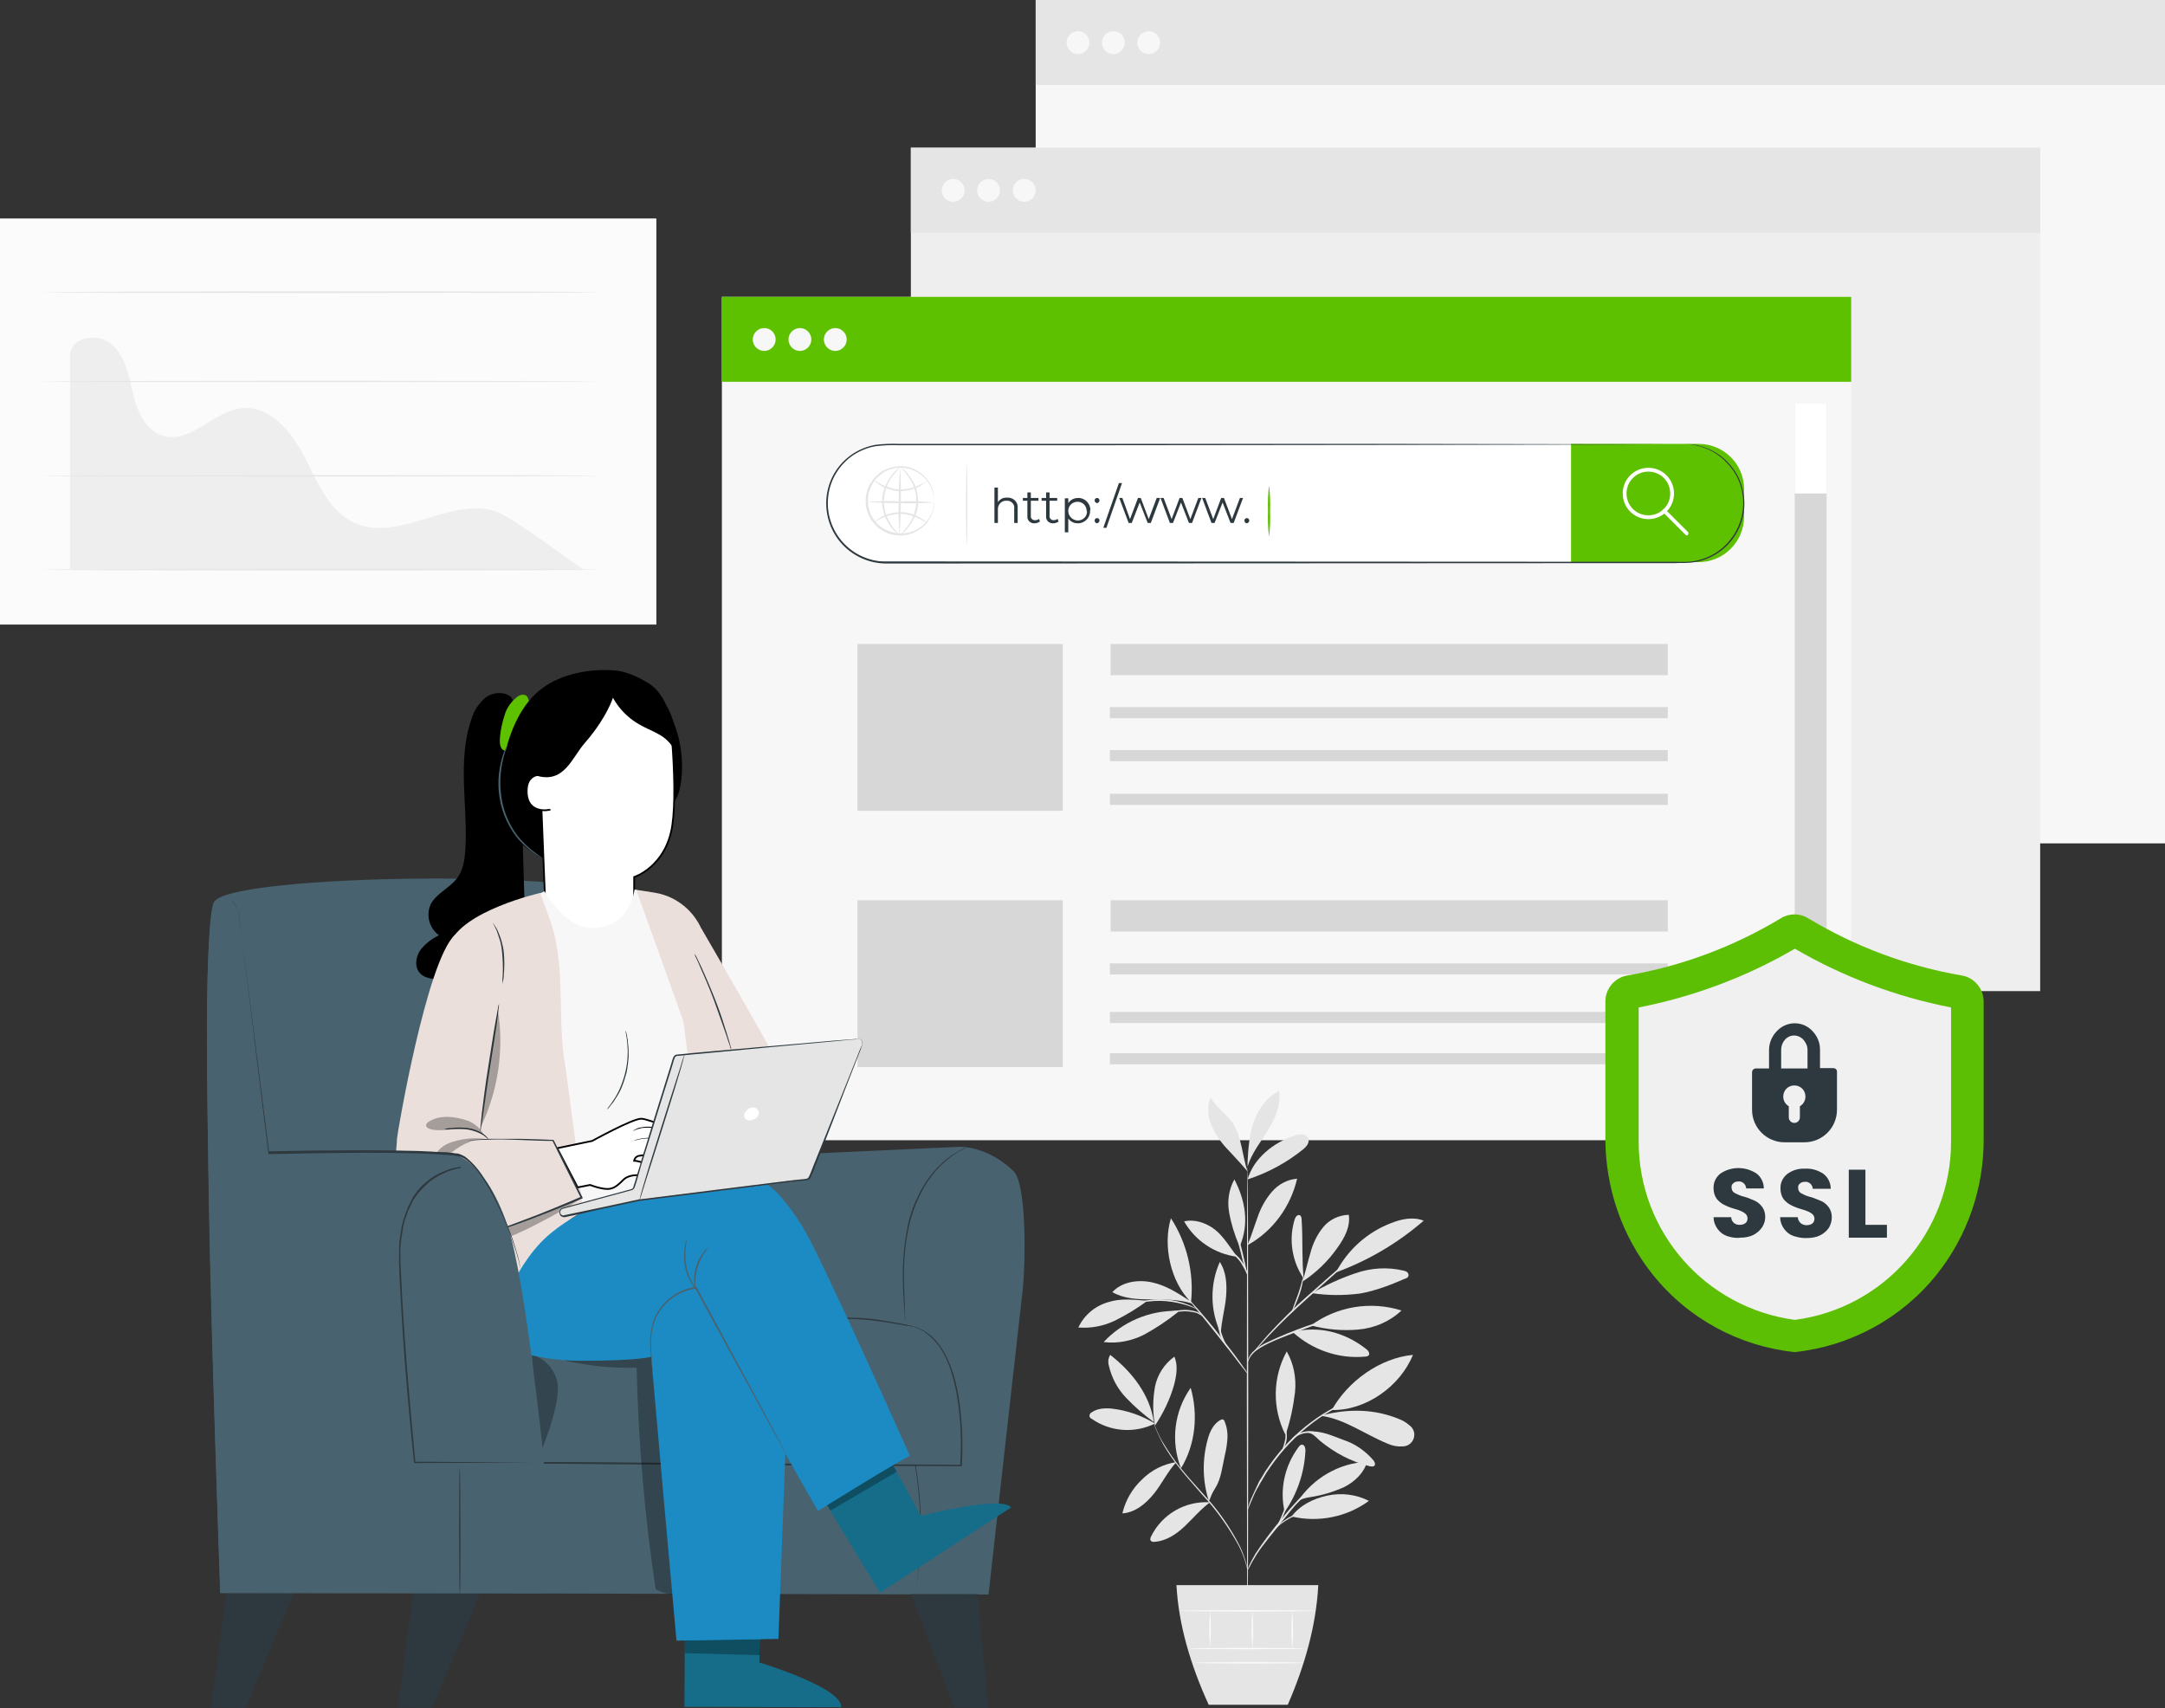 <?xml version="1.0" encoding="utf-8"?>
<!-- Generator: Adobe Illustrator 25.4.1, SVG Export Plug-In . SVG Version: 6.00 Build 0)  -->
<svg version="1.1" id="Capa_1" xmlns="http://www.w3.org/2000/svg" xmlns:xlink="http://www.w3.org/1999/xlink" x="0px" y="0px"
	 viewBox="0 0 624.4 492.6" style="enable-background:new 0 0 624.4 492.6;" xml:space="preserve">
<rect x="0" y="0" width="624.4" height="492.6" fill="#333333" stroke="none"/>
<style type="text/css">
	.st0{fill:#F7F7F7;}
	.st1{fill:#E5E5E5;}
	.st2{fill:#EEEEEE;}
	.st3{fill:#FFFFFF;}
	.st4{fill:#5EC100;}
	.st5{fill:#2E393F;}
	.st6{fill:#D7D7D7;}
	.st7{fill:#5DBF03;}
	.st8{fill:#F0F0F0;}
	.st9{fill:#48636F;}
	.st10{opacity:0.3;}
	.st11{fill:#FFFFFF;stroke:#000000;stroke-width:0.5;stroke-miterlimit:10;}
	.st12{fill:#156D89;}
	.st13{fill:#EADFDB;}
	.st14{fill:#1C8BC4;}
	.st15{fill:#FBFBFB;}
	
	#ssl{
		animation: lineasSVGApp 4s ease-in-out infinite;
		animation-direction: alternate;
	}
	#ventana2, #ventana1{
		animation: aparecerSvg 4s  infinite;
		animation-direction: alternate;
	}
	
	@keyframes aparecerSvg{
		0%{opacity: 0;}
		100%{opacity: 1;}
	}
	@keyframes lineasSVGApp{
		0%{transform: translateY(230px);}
		100%{ transform: translateY(0px);}
	}
</style>
<g id="ventana1">
	<rect x="298.7" class="st0" width="325.7" height="243.2"/>
	<rect x="298.7" class="st1" width="325.7" height="24.5"/>
	<path class="st0" d="M314.2,12.3c0,1.8-1.5,3.3-3.3,3.3c-1.8,0-3.3-1.5-3.3-3.3c0-1.8,1.5-3.3,3.3-3.3c0,0,0,0,0,0
		C312.7,9,314.2,10.5,314.2,12.3z"/>
	<path class="st0" d="M324.4,12.3c0,1.8-1.5,3.3-3.3,3.3c-1.8,0-3.3-1.5-3.3-3.3s1.5-3.3,3.3-3.3l0,0C323,9,324.4,10.5,324.4,12.3z"
		/>
	<path class="st0" d="M334.6,12.3c0,1.8-1.5,3.3-3.3,3.3c-1.8,0-3.3-1.5-3.3-3.3s1.5-3.3,3.3-3.3c0,0,0,0,0,0
		C333.2,9,334.6,10.5,334.6,12.3C334.6,12.3,334.6,12.3,334.6,12.3z"/>
</g>
<g id="ventana2">
	<rect x="262.7" y="42.6" class="st2" width="325.7" height="243.2"/>
	<rect x="262.7" y="42.6" class="st1" width="325.7" height="24.5"/>
	<path class="st0" d="M278.2,54.9c0,1.8-1.5,3.3-3.3,3.3c-1.8,0-3.3-1.5-3.3-3.3c0-1.8,1.5-3.3,3.3-3.3l0,0
		C276.7,51.6,278.2,53.1,278.2,54.9z"/>
	<path class="st0" d="M288.4,54.9c0,1.8-1.5,3.3-3.3,3.3c-1.8,0-3.3-1.5-3.3-3.3c0-1.8,1.5-3.3,3.3-3.3c0,0,0,0,0,0
		C287,51.6,288.4,53.1,288.4,54.9C288.4,54.9,288.4,54.9,288.4,54.9z"/>
	<circle class="st0" cx="295.4" cy="54.9" r="3.3"/>
</g>
<g id="flecha">
	<polygon class="st3" points="255.5,248.4 256.8,217.5 283.1,235.7 273.2,240.1 282.8,255.9 275.1,260.2 265.8,243.3 	"/>
	<path d="M255.2,248.9l0.8-15.8c0.2-2.6,0.3-5.2,0.4-7.8l0.4-7.7l26.5,17.8l0.7,0.5l-0.8,0.4l-9.8,4.4l0.2-0.7l9.6,15.8l0.3,0.4
		l-0.5,0.3l-7.7,4.3l-0.4,0.2l-0.2-0.4l-9.4-16.9l0.7,0.2C262.5,245.5,258.8,247.2,255.2,248.9z M255.8,248c3.3-1.8,6.5-3.5,9.8-5.1
		l0.4-0.2l0.2,0.4l9.3,16.9l-0.7-0.2l7.7-4.3l-0.2,0.7l-9.6-15.8l-0.3-0.5l0.5-0.2l9.8-4.4l-0.1,0.9l-25.9-18.6l-0.3,7.7
		c-0.1,2.6-0.2,5.1-0.3,7.7L255.8,248z"/>
</g>
<g id="ventana3">
	<rect x="208.2" y="85.6" class="st0" width="325.7" height="243.2"/>
	<rect x="208.2" y="85.6" class="st4" width="325.7" height="24.5"/>
	<path class="st0" d="M223.7,97.9c0,1.8-1.5,3.3-3.3,3.3s-3.3-1.5-3.3-3.3s1.5-3.3,3.3-3.3l0,0C222.3,94.6,223.7,96.1,223.7,97.9z"
		/>
	<path class="st0" d="M234,97.9c0,1.8-1.5,3.3-3.3,3.3s-3.3-1.5-3.3-3.3s1.5-3.3,3.3-3.3c0,0,0,0,0,0C232.5,94.6,234,96.1,234,97.9z
		"/>
	<path class="st0" d="M244.2,97.9c0,1.8-1.5,3.3-3.3,3.3s-3.3-1.5-3.3-3.3c0-1.8,1.5-3.3,3.3-3.3c0,0,0,0,0,0
		C242.7,94.6,244.2,96.1,244.2,97.9z"/>
	<path class="st3" d="M485.9,128H255.5c-9.4,0-17,7.6-17,17l0,0c0,9.4,7.6,17,17,17h230.4c9.4,0,17-7.6,17-17l0,0
		C502.9,135.6,495.3,128,485.9,128z"/>
	<path class="st4" d="M453.1,128h36.8c7.2,0,13.1,5.8,13.1,13c0,0,0,0,0,0.1v7.9c0,7.2-5.9,13.1-13.1,13.1h-36.8l0,0V128L453.1,128z
		"/>
	<path class="st3" d="M475.4,149.7c-4.1,0-7.4-3.3-7.4-7.4s3.3-7.4,7.4-7.4c4.1,0,7.4,3.3,7.4,7.4S479.5,149.7,475.4,149.7
		L475.4,149.7z M475.4,136c-3.5,0-6.3,2.8-6.3,6.3c0,3.5,2.8,6.3,6.3,6.3c3.5,0,6.3-2.8,6.3-6.3C481.7,138.8,478.9,136,475.4,136
		L475.4,136z"/>
	<path class="st3" d="M486.5,154.4c-0.1,0-0.3-0.1-0.4-0.2l-6.5-6.5c-0.2-0.2-0.2-0.5,0-0.8c0.2-0.2,0.5-0.2,0.7,0c0,0,0,0,0,0
		l6.5,6.5c0.2,0.2,0.2,0.6,0,0.8C486.8,154.4,486.7,154.4,486.5,154.4L486.5,154.4z"/>
	<path class="st1" d="M269.5,144.6c0-0.2-0.1-0.4-0.1-0.6c0-0.3,0-0.5-0.1-0.8c0-0.3-0.1-0.7-0.2-1c-0.2-0.9-0.6-1.8-1.1-2.6
		c-2.3-3.9-7.1-5.7-11.4-4.2c-0.9,0.3-1.7,0.7-2.4,1.3c-0.4,0.3-0.7,0.6-1.1,0.9c-0.3,0.3-0.7,0.7-0.9,1.1c-1.2,1.6-1.9,3.6-1.9,5.6
		c0,2,0.6,4,1.8,5.6c0.3,0.4,0.6,0.8,0.9,1.1c0.3,0.3,0.7,0.6,1.1,0.9c0.7,0.6,1.5,1,2.4,1.3c4.3,1.6,9.1,0,11.5-3.9
		c0.5-0.8,0.9-1.6,1.1-2.5c0.1-0.3,0.2-0.7,0.2-1c0.1-0.2,0.1-0.5,0.1-0.7C269.3,145.1,269.4,144.8,269.5,144.6c0,0.2,0,0.4,0,0.6
		c0,0.3,0,0.5-0.1,0.8c0,0.3-0.1,0.7-0.2,1c-0.2,0.9-0.6,1.8-1.1,2.6c-0.6,1.1-1.5,2.1-2.5,2.8c-3.5,2.7-8.5,2.7-12,0
		c-0.4-0.3-0.8-0.6-1.1-1c-3.5-3.5-3.8-9.1-0.8-13c0.3-0.4,0.6-0.8,1-1.1c0.4-0.4,0.7-0.7,1.1-1c0.8-0.6,1.6-1,2.6-1.3
		c1.7-0.6,3.5-0.7,5.2-0.4c1.5,0.3,2.9,1,4.1,1.9c1,0.8,1.8,1.8,2.5,2.9c0.5,0.8,0.8,1.7,1,2.7c0.1,0.3,0.1,0.7,0.2,1
		c0,0.3,0,0.5,0,0.8C269.4,144.1,269.5,144.4,269.5,144.6z"/>
	<path class="st1" d="M267.4,138.6c0,0-0.2,0.2-0.5,0.4l-0.6,0.5l-0.4,0.3l-0.5,0.3c-1.7,1-3.7,1.5-5.7,1.5h-0.9l-0.8-0.1
		c-0.1,0-0.3,0-0.4-0.1l-0.4-0.1c-0.3-0.1-0.5-0.1-0.8-0.2c-0.9-0.3-1.7-0.6-2.4-1.1c-0.7-0.4-1.4-0.9-1.9-1.5
		c0.1-0.1,0.8,0.5,2.1,1.2c0.8,0.4,1.6,0.7,2.4,0.9c0.2,0.1,0.5,0.1,0.7,0.2l0.4,0.1l0.4,0.1l0.8,0.1h0.8c1.9,0,3.8-0.4,5.5-1.3
		l0.5-0.2l0.4-0.2l0.7-0.4C267.2,138.6,267.4,138.5,267.4,138.6z"/>
	<path class="st1" d="M252,150.6c0,0,0.1-0.2,0.5-0.4l0.6-0.4c0.1-0.1,0.2-0.2,0.4-0.3l0.5-0.3c1.7-1,3.7-1.5,5.7-1.5h0.9l0.8,0.1
		l0.4,0.1l0.4,0.1c0.2,0.1,0.5,0.1,0.8,0.2c0.8,0.3,1.7,0.6,2.4,1.1c0.7,0.4,1.4,0.9,1.9,1.5c0,0.1-0.8-0.5-2.1-1.2
		c-0.8-0.4-1.6-0.7-2.4-0.9c-0.2-0.1-0.5-0.1-0.7-0.2l-0.4-0.1l-0.4-0.1l-0.8-0.1h-0.8c-1.9,0-3.8,0.4-5.5,1.3l-0.5,0.2l-0.4,0.2
		l-0.7,0.4C252.2,150.6,252,150.6,252,150.6z"/>
	<path class="st1" d="M269.5,144.9c-3.2,0.2-6.5,0.3-9.8,0.2c-3.3,0-6.5-0.1-9.7-0.4c3.2-0.2,6.5-0.3,9.8-0.1
		C263,144.4,266.2,144.6,269.5,144.9z"/>
	<path class="st1" d="M259.4,154.3c-0.2-3.2-0.3-6.5-0.2-9.7c0-3.3,0.1-6.5,0.4-9.7c0.2,3.2,0.3,6.5,0.2,9.7
		C259.8,147.8,259.7,151,259.4,154.3z"/>
	<path class="st1" d="M259.4,154.2c-0.9-0.6-1.8-1.3-2.4-2.2c-0.7-1-1.3-2-1.8-3.1c-0.5-1.4-0.8-2.9-0.8-4.4c0-1.5,0.3-3,0.9-4.3
		c0.5-1.1,1.1-2.2,1.9-3.2c0.6-0.9,1.5-1.7,2.4-2.3c0.1,0.1-0.9,0.9-2.1,2.5c-0.7,0.9-1.3,1.9-1.7,3c-0.5,1.3-0.8,2.7-0.9,4.1
		c0,1.4,0.2,2.8,0.7,4.2c0.4,1.1,1,2.1,1.6,3.1C257.9,152.5,258.6,153.4,259.4,154.2z"/>
	<path class="st1" d="M259.8,134.8c1,0.6,1.8,1.4,2.4,2.3c0.7,1,1.3,2,1.8,3.1c0.5,1.4,0.8,2.9,0.8,4.4c0,1.5-0.3,3-0.9,4.3
		c-0.5,1.1-1.1,2.1-1.9,3.1c-0.6,0.9-1.5,1.7-2.4,2.3c0-0.1,0.9-0.9,2.1-2.5c0.7-0.9,1.3-1.9,1.7-3c0.5-1.3,0.8-2.7,0.9-4.1
		c0-1.4-0.2-2.8-0.7-4.2c-0.4-1.1-1-2.1-1.6-3.1C261.2,136.5,260.6,135.6,259.8,134.8z"/>
	<path class="st1" d="M278.8,157.2c-0.1,0-0.2-5.2-0.2-11.6s0.1-11.6,0.2-11.6s0.2,5.2,0.2,11.6S278.9,157.2,278.8,157.2z"/>
	<path class="st5" d="M293.5,146.6v4.2h-1v-4.1c0.2-1.1-0.6-2.1-1.7-2.3c-0.2,0-0.3,0-0.5,0c-1.3-0.1-2.4,0.9-2.5,2.2
		c0,0.1,0,0.3,0,0.4v3.8h-1v-10.2h1v4.2c0.6-0.9,1.6-1.4,2.7-1.3c1.5-0.1,2.9,1,3,2.5C293.5,146.2,293.5,146.4,293.5,146.6z"/>
	<path class="st5" d="M299.9,150.4c-0.4,0.3-1,0.5-1.5,0.5c-1,0.1-2-0.6-2.1-1.7c0-0.1,0-0.3,0-0.4v-4.4H295v-0.8h1.3V142h1v1.6h2.2
		v0.8h-2.2v4.3c-0.1,0.6,0.3,1.2,1,1.3c0.1,0,0.2,0,0.3,0c0.4,0,0.8-0.1,1.1-0.4L299.9,150.4z"/>
	<path class="st5" d="M305.3,150.4c-0.4,0.3-1,0.5-1.5,0.5c-1,0.1-2-0.6-2.1-1.7c0-0.1,0-0.3,0-0.4v-4.4h-1.3v-0.8h1.3V142h1v1.6
		h2.2v0.8h-2.2v4.3c-0.1,0.6,0.3,1.2,1,1.3c0.1,0,0.2,0,0.2,0c0.4,0,0.8-0.1,1.1-0.4L305.3,150.4z"/>
	<path class="st5" d="M314.4,147.2c0.1,1.9-1.4,3.6-3.3,3.7c-0.1,0-0.2,0-0.3,0c-1.1,0-2.1-0.5-2.7-1.4v4h-1v-9.8h1v1.4
		c0.6-1,1.7-1.5,2.8-1.5c1.9-0.1,3.5,1.5,3.6,3.4C314.4,147,314.4,147.1,314.4,147.2z M313.4,147.2c-0.1-1.5-1.3-2.6-2.8-2.5
		c-1.5,0.1-2.6,1.3-2.5,2.8c0.1,1.4,1.2,2.5,2.7,2.6c1.5,0,2.7-1.1,2.7-2.6C313.4,147.4,313.4,147.3,313.4,147.2L313.4,147.2z"/>
	<path class="st5" d="M315.7,144.3c0-0.4,0.3-0.7,0.7-0.7c0,0,0,0,0,0c0.4,0,0.7,0.3,0.7,0.7c0,0.4-0.3,0.7-0.7,0.8
		C316,145,315.7,144.7,315.7,144.3C315.7,144.3,315.7,144.3,315.7,144.3z M315.7,150.1c0-0.4,0.3-0.7,0.7-0.7c0,0,0,0,0,0
		c0.4,0,0.7,0.3,0.7,0.7c0,0,0,0,0,0c0,0.4-0.3,0.7-0.7,0.8C316,150.9,315.7,150.5,315.7,150.1C315.7,150.1,315.7,150.1,315.7,150.1
		z"/>
	<path class="st5" d="M322.7,139.3h0.9l-4.5,12.9h-0.9L322.7,139.3z"/>
	<path class="st5" d="M334.6,143.6l-2.7,7.2H331l-2.3-5.9l-2.3,5.9h-0.9l-2.7-7.2h0.9l2.2,6.1l2.3-6.1h0.8l2.3,6.1l2.3-6.1H334.6z"
		/>
	<path class="st5" d="M346.5,143.6l-2.7,7.2h-0.9l-2.3-5.9l-2.3,5.9h-0.9l-2.7-7.2h0.9l2.3,6.1l2.3-6.1h0.8l2.3,6.1l2.3-6.1H346.5z"
		/>
	<path class="st5" d="M358.5,143.6l-2.7,7.2h-0.9l-2.3-5.9l-2.3,5.9h-0.9l-2.7-7.2h0.9l2.3,6.1l2.3-6.1h0.8l2.3,6.1l2.3-6.1H358.5z"
		/>
	<path class="st5" d="M358.9,150.1c0-0.4,0.3-0.7,0.7-0.7c0,0,0,0,0,0c0.4,0,0.7,0.3,0.7,0.7c0,0,0,0,0,0c0,0.4-0.3,0.7-0.7,0.8
		C359.2,150.9,358.9,150.5,358.9,150.1z"/>
	<path class="st4" d="M366,154.8c-0.3-2.4-0.4-4.9-0.3-7.4c-0.1-2.5,0-5,0.3-7.4c0.3,2.4,0.4,4.9,0.3,7.4
		C366.4,149.9,366.3,152.3,366,154.8z"/>
	<path class="st5" d="M485.9,128c0,0,0.5,0,1.5,0.1c0.5,0,1.1,0.1,1.8,0.2c0.4,0.1,0.7,0.2,1.1,0.3c0.4,0.1,0.9,0.2,1.3,0.4
		c2.2,0.8,4.3,2,6,3.6c0.5,0.5,1,1,1.5,1.6c0.2,0.3,0.5,0.6,0.7,0.9l0.4,0.5l0.3,0.5c0.9,1.4,1.6,3,2,4.7
		c2.4,8.9-2.7,18.1-11.6,20.8c-1.3,0.4-2.5,0.6-3.9,0.7c-1.3,0.1-2.7,0-4,0.1h-8.4h-18.3l-200.7,0.1c-5,0-9.8-2.2-13.1-6
		c-6.2-7.2-5.5-18.1,1.7-24.3c2.3-2,5.1-3.3,8.1-3.9c2.3-0.3,4.7-0.4,7-0.3h53.3h90.2l60.8,0.1h16.5h4.3h1.5h-1.5h-4.3l-16.5,0.1
		l-60.8,0.1l-90.2,0.1h-53.3c-2.3-0.1-4.6,0-6.9,0.3c-2.3,0.4-4.4,1.3-6.4,2.6c-3.9,2.7-6.5,6.9-7.1,11.6
		c-1.2,9.2,5.2,17.6,14.4,18.9c0.7,0.1,1.5,0.1,2.2,0.1l200.7,0.1h18.3h8.4c1.4,0,2.7,0.1,4,0c1.3-0.1,2.6-0.3,3.8-0.7
		c8.7-2.6,13.8-11.7,11.5-20.5c-0.4-1.6-1.1-3.2-2-4.6l-0.3-0.5l-0.4-0.5c-0.2-0.3-0.5-0.6-0.7-0.9c-0.5-0.5-1-1.1-1.5-1.6
		c-1.7-1.6-3.7-2.8-5.9-3.6c-0.4-0.2-0.8-0.3-1.3-0.4c-0.4-0.1-0.7-0.2-1.1-0.3c-0.7-0.1-1.3-0.2-1.8-0.3L485.9,128z"/>
	<rect x="247.3" y="185.7" class="st6" width="59.2" height="48.1"/>
	<rect x="320.3" y="185.7" class="st6" width="160.7" height="9"/>
	<rect x="320.1" y="228.9" class="st6" width="160.9" height="3.2"/>
	<rect x="320.1" y="216.3" class="st6" width="160.9" height="3.2"/>
	<rect x="320.1" y="203.9" class="st6" width="160.9" height="3.2"/>
	<rect x="247.3" y="259.6" class="st6" width="59.2" height="48.1"/>
	<rect x="320.3" y="259.6" class="st6" width="160.7" height="9"/>
	<rect x="320.1" y="303.7" class="st6" width="160.9" height="3.2"/>
	<rect x="320.1" y="291.8" class="st6" width="160.9" height="3.2"/>
	<rect x="320.1" y="277.8" class="st6" width="160.9" height="3.2"/>
	<rect x="517.6" y="116.4" class="st6" width="9.2" height="204.3"/>
	<rect x="517.6" y="116.4" class="st3" width="9.2" height="25.9"/>
</g>
<g id="ssl">
	<path class="st7" d="M517.6,389.9c-16.1-1.7-30.8-9.7-40.9-22.3c-8.9-11.1-13.7-25-13.7-39.3v-39.5c0-3.7,2.7-6.9,6.3-7.5
		c15.7-2.7,30.7-8.3,44.3-16.5c2.4-1.5,5.5-1.5,7.9,0c13.6,8.2,28.6,13.8,44.3,16.5c3.6,0.6,6.3,3.8,6.3,7.5v39.5
		c0.1,14.3-4.7,28.2-13.6,39.3C548.4,380.2,533.6,388.2,517.6,389.9L517.6,389.9z"/>
	<path class="st8" d="M517.6,380.6L517.6,380.6c-25.8-3.5-45-25.4-45-51.4v-38.6c0-0.1,0-0.1,0.1-0.1c15.8-3.1,31-8.8,44.9-16.9
		c0,0,0.1,0,0.1,0c13.9,8.1,29.1,13.8,44.9,16.9c0.1,0,0.1,0.1,0.1,0.1v38.6c0,26-19.2,48-45,51.4H517.6z"/>
	<path class="st5" d="M498,356.4c-1.1-0.4-2-1.1-2.7-2.1c-0.7-1-1.1-2.1-1.1-3.3h5.1c0,1.2,1,2.2,2.3,2.2c0,0,0.1,0,0.1,0
		c0.6,0,1.2-0.1,1.7-0.5c0.4-0.3,0.6-0.8,0.6-1.4c0-0.4-0.2-0.9-0.5-1.2c-0.3-0.3-0.8-0.6-1.2-0.8c-0.7-0.3-1.3-0.5-2-0.7
		c-1.1-0.3-2.1-0.7-3.1-1.2c-0.8-0.4-1.5-1-2.1-1.7c-0.6-0.9-0.9-1.9-0.9-3c-0.1-1.7,0.7-3.3,2-4.3c3.1-2.1,7.2-2.1,10.4,0
		c1.3,1,2.1,2.6,2.1,4.3h-5.1c0-0.6-0.3-1.1-0.7-1.5c-0.5-0.4-1-0.6-1.6-0.5c-0.5,0-1,0.1-1.4,0.5c-0.4,0.3-0.6,0.8-0.5,1.3
		c0,0.6,0.3,1.2,0.9,1.5c0.9,0.5,1.8,0.9,2.8,1.1c1.1,0.3,2.1,0.8,3.1,1.2c0.8,0.4,1.5,1,2,1.7c0.6,0.8,0.9,1.8,0.9,2.9
		c0,1.1-0.3,2.1-0.9,3c-0.6,0.9-1.5,1.7-2.5,2.2c-1.2,0.6-2.5,0.8-3.8,0.8C500.5,357.1,499.2,356.8,498,356.4z"/>
	<path class="st5" d="M517.2,356.4c-1.1-0.4-2-1.1-2.7-2.1c-0.7-1-1.1-2.1-1.1-3.3h5.1c0,0.6,0.3,1.2,0.8,1.7
		c0.5,0.4,1.1,0.6,1.7,0.6c0.6,0,1.2-0.1,1.7-0.5c0.4-0.3,0.6-0.8,0.6-1.4c0-0.5-0.2-0.9-0.5-1.2c-0.3-0.3-0.8-0.6-1.2-0.8
		c-0.7-0.3-1.3-0.5-2-0.7c-1.1-0.3-2.1-0.7-3.1-1.2c-0.8-0.4-1.5-1-2.1-1.7c-0.6-0.9-0.9-1.9-0.9-3c-0.1-1.7,0.7-3.3,2-4.3
		c1.5-1.1,3.3-1.6,5.2-1.5c1.9-0.1,3.7,0.5,5.2,1.5c1.3,1,2.1,2.6,2.1,4.3h-5.2c0-0.6-0.3-1.1-0.7-1.5c-0.5-0.4-1-0.6-1.6-0.5
		c-0.5,0-1,0.1-1.4,0.5c-0.4,0.3-0.6,0.8-0.5,1.3c0,0.6,0.3,1.2,0.9,1.5c0.9,0.5,1.8,0.9,2.8,1.1c1,0.3,2.1,0.8,3.1,1.2
		c0.8,0.4,1.5,1,2,1.7c0.6,0.8,0.9,1.8,0.9,2.9c0,1.1-0.3,2.1-0.8,3c-0.6,0.9-1.5,1.7-2.5,2.2c-1.2,0.6-2.5,0.8-3.8,0.8
		C519.8,357.1,518.5,356.8,517.2,356.4z"/>
	<path class="st5" d="M538,353.2h6.2v3.7h-11v-19.6h4.8V353.2z"/>
	<path class="st5" d="M528.7,308h-3.8v-5.4c0-2-0.8-3.8-2.1-5.2c-2.6-2.9-7-3.1-9.9-0.5c-0.2,0.2-0.4,0.4-0.6,0.6
		c-1.3,1.4-2.1,3.3-2.1,5.3v5.3h-3.8c-0.6,0-1.1,0.5-1.1,1.1l0,0V320c0,5.2,4.2,9.4,9.4,9.4h5.7c5.2,0,9.4-4.2,9.4-9.4v-11
		C529.8,308.4,529.3,308,528.7,308z M513.7,302.7c0-1.1,0.4-2.1,1.1-2.9c1.3-1.5,3.5-1.6,5-0.3c0.1,0.1,0.2,0.2,0.3,0.3
		c0.7,0.8,1.2,1.8,1.2,2.9v5.4h-7.6L513.7,302.7z M519.1,319v3.2c0,0.9-0.7,1.6-1.6,1.6s-1.6-0.7-1.6-1.6V319
		c-1-0.6-1.6-1.6-1.6-2.8c0-1.8,1.4-3.2,3.2-3.2c1.8,0,3.2,1.4,3.2,3.2C520.7,317.4,520.1,318.4,519.1,319L519.1,319z"/>
</g>
<g id="monigote">
	<path class="st5" d="M84.8,459.3l-14,33.2l-9.9-0.1l4.4-33.2L84.8,459.3z"/>
	<path class="st5" d="M138.5,459.4l-13.8,33.1l-9.9-0.1l4.3-33L138.5,459.4z"/>
	<path class="st9" d="M61.8,260c5.4-8.1,112.4-9.3,117-0.9l39.1,74.3l58.8-2.7c0,0,7.9-0.4,15.6,7c3.8,3.6,3.6,26.7,2.5,35.6
		c-0.7,5.9-9.7,86.5-9.7,86.5l-221.5-0.5C63.6,459.3,56.3,268.1,61.8,260z"/>
	<path class="st5" d="M126.4,461.4c0,0,0-0.2,0-0.7s0-1.2,0.1-2.1c0.1-1.8,0.1-4.5,0.2-8c0.1-6.9,0.3-16.9,0.6-29l-0.2,0.2l67.3,0.5
		l69.7,0.4l-0.2-0.1c1.5,9,1.9,18.1,1.2,27.2c-0.2,3.2-0.5,5.7-0.8,7.4c-0.1,0.8-0.2,1.5-0.3,1.9s-0.1,0.6-0.1,0.6
		c0.6-3.3,1.1-6.6,1.3-10c0.8-9.1,0.4-18.2-1.1-27.2v-0.1h-0.1l-69.7-0.5l-67.3-0.4h-0.2v0.2c-0.2,12.2-0.3,22.1-0.4,29
		c0,3.4-0.1,6.1-0.1,8c0,0.9,0,1.6,0,2.1S126.4,461.4,126.4,461.4z"/>
	<path class="st5" d="M133.2,336.7h-0.4c-0.4,0-0.9,0-1.3,0.1c-1.7,0.2-3.4,0.7-4.9,1.5c-2.4,1.3-4.6,3.2-6.2,5.5
		c-2.2,3.1-3.6,6.6-4.2,10.3c-0.7,4.5-1,9.1-0.9,13.7c0,5,0.2,10.3,0.5,16c0.7,11.4,2.1,24.1,3.6,37.8v0.2h0.2l56,0.4l101.6,0.6h0.2
		v-0.2c0.4-6.7,0.1-13.5-1-20.2c-1-5.9-2.8-10.8-5.3-14.3c-1.1-1.6-2.4-2.9-3.9-3.9l-0.5-0.3l-0.5-0.3l-1-0.5
		c-0.6-0.2-1.2-0.5-1.8-0.6l-1.4-0.3c-0.4,0-0.8-0.1-1-0.1c-0.6,0-0.9,0-0.9,0l0.9,0.1c0.3,0,0.6,0.1,1,0.1l1.4,0.3
		c0.5,0.1,1.1,0.4,1.7,0.6l0.9,0.5l0.5,0.3l0.5,0.4c1.5,1,2.8,2.4,3.9,3.9c2.4,3.4,4.1,8.4,5.1,14.2c1.1,6.7,1.4,13.4,0.9,20.1
		l0.2-0.2l-101.6-0.7l-56-0.4l0.2,0.2c-1.5-13.7-3-26.4-3.7-37.8c-0.3-5.7-0.5-11-0.6-16c-0.2-4.6,0.1-9.1,0.8-13.6
		c0.6-3.7,2-7.1,4.1-10.2c1.6-2.2,3.7-4.1,6.1-5.5c1.5-0.8,3.1-1.4,4.8-1.6C132.6,336.7,133.2,336.7,133.2,336.7z"/>
	<polygon class="st5" points="281.9,459.7 285.1,492.5 275.2,492.4 262.8,459.7 	"/>
	<path class="st5" d="M263.4,382.5c-0.3,0-0.7,0-1-0.1l-2.6-0.4c-2.2-0.4-5.3-0.9-8.7-1.3c-2.9-0.3-5.9-0.4-8.8-0.4h-2.7
		c-0.3,0-0.7,0-1,0c0.3-0.1,0.7-0.1,1-0.1c0.6-0.1,1.5-0.1,2.7-0.2c3-0.1,5.9,0,8.9,0.3c3.4,0.4,6.5,1,8.7,1.4
		c1.1,0.2,2,0.4,2.6,0.6C262.8,382.3,263.1,382.3,263.4,382.5z"/>
	<path class="st5" d="M279,330.8c0,0-0.7,0.4-2,1c-1.8,1-3.4,2.2-4.9,3.6c-2.2,2-4.1,4.4-5.6,7c-1.8,3.2-3.2,6.6-4.1,10.2
		c-1.9,7.6-1.8,14.8-1.6,19.9c0.1,2.6,0.2,4.6,0.2,6.1c0,0.7,0,1.2,0.1,1.7c0,0.2,0,0.4,0,0.6c0-0.2-0.1-0.4-0.1-0.6
		c0-0.4-0.1-1-0.1-1.6c-0.1-1.4-0.3-3.5-0.4-6.1s-0.2-5.6,0-9.1c0.2-3.7,0.7-7.4,1.5-11c0.9-3.6,2.3-7.1,4.2-10.3
		c1.5-2.6,3.5-5,5.7-7c1.5-1.4,3.2-2.5,5-3.5c0.5-0.3,1-0.5,1.5-0.7C278.6,331,278.8,330.9,279,330.8z"/>
	<g class="st10">
		<path d="M163.2,392.4c6.7,1.5,13.5,2.2,20.4,2c0.5,21.4,2.3,42.7,5.5,63.9c1.7,0.9,3.5,1.4,5.4,1.6c1.9,0.1,3.7-0.8,4.7-2.5
			c0.4-1.1,0.5-2.2,0.4-3.3c-0.9-21.3-3.1-42.5-6.6-63.6c-0.2-1.6-0.6-3.3-1.9-4.2s-2.9-0.6-4.4-0.3c-8.3,1.5-16.4,3.4-24.5,5.7"/>
	</g>
	<g class="st10">
		<path d="M153.4,390.6l2.1,29.3c0,0,6.9-15.8,5.1-21.9C159.7,394.5,156.9,391.7,153.4,390.6z"/>
	</g>
	<path d="M151.7,274.2c-0.7-23.1-1.4-46.2-2.1-69.2l-2.2-4c-2-1.7-5.2-1.4-7.3,0.1c-2,1.7-3.5,3.9-4.2,6.5
		c-4.1,11.9-0.9,25-1.7,37.6c-0.2,2.7-0.6,5.6-2.2,7.8c-2.1,3-6.1,4.5-7.8,7.8c-1.4,3.1-0.4,6.9,2.4,8.9c-2.1,1-4,2.5-5.4,4.3
		c-1.3,1.9-1.7,4.7-0.2,6.5s4.5,2,7,1.8c7.1-0.6,14.2-2,21-4.1c0.9-0.2,1.7-0.6,2.3-1.3C151.6,276,151.8,275.1,151.7,274.2z"/>
	<path class="st4" d="M152.7,204.7C152.5,205.7,153.2,203.9,152.7,204.7z"/>
	<path class="st4" d="M152,200.8c-0.8-0.8-2-0.5-2.9,0.2c-1.6,1.3-2.9,3-3.5,5c-0.7,2.1-1.2,4.3-1.4,6.5c-0.1,1.3-0.1,2.9,0.7,3.6
		c0.6,0.5,1.5,0.5,2.1,0c0.7-0.5,1.2-1.2,1.6-1.9c1.8-3,3.2-6.2,4.3-9.5C152.9,203.4,152.7,202,152,200.8z"/>
	<path d="M145.4,218.1c1.8-7.5,4.9-15.2,11.1-19.7c5.5-4.1,13.6-5.6,20.5-5.1c3.4,0.2,7.1,1.9,10,3.7c4,2.4,5.5,7.1,7.3,11.4
		c3.6,8.6,2.8,19.9,0,23l-35.8,17.4c-6.1-3.4-12.8-8.1-14.2-15C143.4,229.2,144.3,222.8,145.4,218.1z"/>
	<path class="st11" d="M159,204.8l22.4-5.8c7.2-0.8,12,8,12.5,15.2c0.6,8,0.9,17.8,0,23.8c-1.8,12-11,14.9-11,14.9s0,10.4-0.1,14
		l-10.4,31.8l-14.9-31.8l-2.3-57.7C155.2,206.9,156.8,205.1,159,204.8z"/>
	<path class="st11" d="M158.5,223.7c-0.2-0.1-6.7-2.1-6.6,4.6s6.8,5.3,6.8,5.1"/>
	<path d="M194.4,216.1c-1-1.9-2.6-3.4-4.5-4.4c-1.9-1.1-3.9-1.8-5.7-2.9c-4.3-2.5-7.5-6.5-9-11.3c3.4-1.6,7.4-1.6,10.7,0.1
		c3.3,1.7,5.9,4.6,7.4,8c1.4,3.4,2.1,7.1,2,10.9"/>
	<path d="M156.9,203c5-4.7,14.3-7.3,20.8-5.1c-1,5.6-5.2,12-9,16.3s-6,12-14.2,9.4c-0.6-0.2-1.2,0.3-1.7,0c-0.4-0.3-0.7-0.8-0.8-1.2
		C149.9,215.5,151.8,208,156.9,203z"/>
	<path class="st9" d="M156.8,247.7c-0.1,0-0.2-0.1-0.4-0.2c-0.2-0.1-0.6-0.3-1-0.6c-1.2-0.7-2.3-1.5-3.3-2.4c-1.6-1.3-3-2.8-4.1-4.5
		c-1.4-2.1-2.5-4.4-3.2-6.8c-1.3-4.4-1.4-9-0.3-13.5c0.3-1.3,0.7-2.6,1.3-3.9c0.2-0.4,0.4-0.8,0.5-1c0.1-0.1,0.1-0.2,0.2-0.3
		c-0.1,0.5-0.3,1-0.5,1.4c-0.5,1.3-0.8,2.6-1.1,3.9c-0.9,4.4-0.8,9,0.4,13.3c0.7,2.4,1.7,4.6,3.1,6.7c1.1,1.7,2.5,3.2,4,4.5
		c1,0.9,2.1,1.7,3.2,2.5C156,247.1,156.4,247.4,156.8,247.7z"/>
	<path class="st12" d="M254.4,416.7l11.2,20.4c0,0,23.5-6,26-2.4l-37.8,24.6l-18.8-31L254.4,416.7z"/>
	<g class="st10">
		<polygon points="256.6,420.8 258.6,424.4 239.5,435.6 237.6,432.4 		"/>
	</g>
	<path class="st12" d="M220.2,456.2l-1.2,23.2c0,0,24,7.2,23.6,12.9l-45.2-0.1l0.2-36.4L220.2,456.2z"/>
	<g class="st10">
		<polygon points="219.4,472.7 219.2,477.3 197.5,476.7 197.5,473 		"/>
	</g>
	<path class="st5" d="M219.6,469.2c-0.7,0.2-1.5,0.2-2.3,0c-0.8-0.2-1.6-0.4-2.4-0.8c-0.4-0.2-0.9-0.4-1.3-0.7
		c-0.2-0.1-0.5-0.3-0.7-0.5c-0.3-0.3-0.3-0.8,0-1.2c0.2-0.3,0.6-0.5,1-0.5c0.3,0,0.6,0,0.8,0.1c0.5,0.1,0.9,0.3,1.4,0.5
		c0.8,0.4,1.4,0.8,2.1,1.4c1,1,1.4,1.8,1.3,1.9s-0.6-0.6-1.6-1.4c-0.6-0.5-1.3-0.9-2-1.2c-0.4-0.2-0.8-0.3-1.3-0.4
		c-0.5-0.1-0.9-0.1-1,0.1s-0.1,0.1,0,0.2c0.1,0.2,0.3,0.3,0.5,0.4c0.4,0.3,0.8,0.5,1.2,0.7c0.7,0.4,1.4,0.6,2.2,0.9
		C218.2,468.8,218.9,469,219.6,469.2z"/>
	<path class="st5" d="M219.3,469.5c-0.4-0.6-0.6-1.4-0.6-2.2c0-0.8,0.1-1.7,0.3-2.5c0.2-0.5,0.4-0.9,0.6-1.4c0.3-0.6,0.8-1,1.4-1.1
		c0.4,0,0.8,0.3,0.9,0.6c0.1,0.3,0.2,0.5,0.2,0.8c0.1,0.5,0.1,1,0,1.5c-0.1,0.8-0.5,1.6-1,2.3c-0.9,1.2-1.8,1.4-1.8,1.3
		s0.7-0.5,1.4-1.6c0.4-0.6,0.7-1.4,0.7-2.1c0.1-0.4,0.1-0.9,0-1.3c-0.1-0.5-0.2-0.9-0.4-0.8s-0.6,0.4-0.8,0.7
		c-0.2,0.4-0.4,0.8-0.6,1.2c-0.3,0.7-0.4,1.5-0.5,2.2C219.2,468.7,219.4,469.5,219.3,469.5z"/>
	<path class="st0" d="M154.6,258.1l2.5-1.1c-0.8-1.2,5.3,10.5,13.5,10.6c11.2,0.1,12.4-11.1,12.4-11.1l0.6,0.1l18.5,19.1l2.4,53.6
		l-2,6.9l-39.7,14.4L149,323.2l-1.2-17L154.6,258.1z"/>
	<path class="st13" d="M155.8,257.5c0,0-22.5,5.1-26.2,14.8c-1.6,4.2-2.1,72.8-2.1,72.8s-2.8,6.3-2.6,19.2
		c0.2,12.4,8.4,20.4,18.6,22.7c0,0,2.7-19.5,13.5-29.2c10.2-9.2,11.2-8.1,11.2-8.1l-2.5-22.4l-2.6-19.5c-2.6-13.9,0.3-29-4.4-42.3
		L155.8,257.5z"/>
	<path class="st13" d="M203.4,271.2l15.4,67.6l-16.5-3.8l-5.2-40.5l-13.6-37.9c0,0,2.3,0.3,5.2,0.8
		C195.9,258.5,201.8,264,203.4,271.2z"/>
	<g class="st10">
		<path d="M127.6,356.7c0,0.8,0.4,1.6,1.1,2.1c0.7,0.4,1.5,0.7,2.3,0.8c3.8,0.5,7.8,0.1,11.4-1.2c4.2-1.5,8.3-3.2,12.2-5.3
			c4.6-2.3,9-4.8,13.2-7.7c-5.7,2.3-7.6,2.6-13.6,4c-9,2.1-18.4,3.1-26.6,7.4"/>
	</g>
	<path class="st11" d="M160.7,331.1l10.1-2.1c0,0,11.6-6.4,14.1-6.4c2.3,0,11.6,4.2,13.4,5c0.2,0.1,0.4,0.2,0.5,0.4l0,0
		c0.5,0.8,0.2,1.9-0.6,2.4l-0.2,0.1l0.1,0.2c0.2,0.3,0.3,0.7,0.3,1c0.1,0.7-0.4,1.3-1.1,1.3c-0.4,0-0.8-0.1-1-0.4l0.4,0.5
		c0.2,0.2,0.3,0.5,0.3,0.7l0.1,0.5c0.1,0.6-0.2,1.1-0.7,1.4l0,0c-0.5,0.2-1.1,0.2-1.5-0.1c-1.2-1-3.9-2.9-5.5-2.9
		c-1.7,0.1-3.4,0.3-5.1,0.6c-0.7,0.1-1.3,0.7-1.4,1.4l0,0c0.9-0.1,7.9,2.2,10.3,3c0.8,0.2,1.4,0.8,1.6,1.6c0.2,0.7,0,1.5-1.5,1.4
		c-3-0.4-6-1-8.9-1.8c0,0-2.9-0.3-4.5,1.2c-2.2,2.2-3.3,3-5.6,2.7c-1.4-0.2-2.8-0.6-4.1-1.1l-3.6,0.7L160.7,331.1z"/>
	<path d="M181.9,329.3c0,0,0.8-0.4,2.3-0.7c3.8-0.9,7.7,0.1,10.6,2.6c0.6,0.5,1.1,1.1,1.7,1.7c-0.1-0.2-0.2-0.4-0.4-0.5
		c-0.4-0.5-0.8-0.9-1.2-1.3c-2.9-2.6-7-3.6-10.8-2.6c-0.6,0.1-1.1,0.3-1.6,0.6C182.2,329.1,182,329.2,181.9,329.3z"/>
	<path d="M182.7,326.1c0.7-0.4,1.5-0.6,2.3-0.8c2-0.3,4-0.1,5.8,0.7c1.8,0.8,3.6,1.8,5.2,3.1l1.4,1.1c0.2,0.1,0.3,0.3,0.5,0.4
		c-0.1-0.2-0.3-0.3-0.5-0.5c-0.3-0.3-0.8-0.7-1.4-1.2c-1.5-1.3-3.3-2.4-5.1-3.2c-1.9-0.8-4-1-6-0.6c-0.6,0.1-1.2,0.3-1.7,0.6
		c-0.2,0.1-0.3,0.2-0.4,0.2S182.7,326.1,182.7,326.1z"/>
	<path class="st13" d="M143.2,274.4l-5,54h-1.4l22.8,0.5l8.2,16.5c0,0-29.9,14.5-42.6,10.5c-15.1-4.7-10.8-21.6-10.7-27.6
		c0-1,8.5-51.2,16.7-58.7C131.2,269.6,142.1,270.3,143.2,274.4z"/>
	<path class="st5" d="M143.9,289.4c0,0.5,0,1-0.1,1.5c-0.1,1-0.3,2.3-0.5,4c-0.5,3.4-1.2,8-2,13s-1.4,9.7-1.9,13
		c-0.2,1.6-0.4,2.9-0.6,3.9c-0.1,0.5-0.1,1-0.3,1.4c0-0.5,0-1,0.1-1.5c0.1-0.9,0.2-2.3,0.4-4c0.4-3.3,1-8,1.8-13s1.5-9.7,2.1-13
		c0.3-1.6,0.5-2.9,0.7-3.9C143.6,290.4,143.8,289.9,143.9,289.4z"/>
	<path class="st5" d="M142.2,266.2c0,0,0.2,0.2,0.4,0.6c0.4,0.5,0.7,1.1,1,1.7c0.4,0.9,0.7,1.8,1,2.7c0.3,1.1,0.6,2.3,0.7,3.5
		c0.2,2.1,0.2,4.3,0,6.4c0,0.9-0.2,1.8-0.4,2.6c0-0.9,0-1.8,0.1-2.7c0.1-2.1,0-4.3-0.2-6.4c-0.1-1.2-0.3-2.3-0.6-3.4
		c-0.3-0.9-0.6-1.8-0.9-2.7C142.7,267.1,142.1,266.2,142.2,266.2z"/>
	<path class="st5" d="M125.2,355.9h0.2l0.6,0.2c0.8,0.2,1.7,0.3,2.5,0.4c3.1,0.1,6.2-0.2,9.3-0.9c1.9-0.4,4.1-0.9,6.3-1.4
		s4.6-1.5,7-2.4c4.9-1.8,10.2-4,15.8-6.4l0.7-0.3l-0.1,0.3c-3-6-5.8-11.6-8.2-16.5l0.2,0.1c-3.7,0-7-0.2-10-0.3s-5.6-0.2-7.8-0.1
		s-3.9,0.1-5,0.2S135,329,135,329c0.1-0.1,0.3-0.1,0.4-0.1c0.3-0.1,0.7-0.1,1.3-0.2c1.7-0.2,3.3-0.3,5-0.3c2.2,0,4.8,0,7.8,0
		s6.4,0.2,10,0.3h0.1l0.1,0.1l8.3,16.5l0.1,0.2l-0.2,0.1l-0.7,0.3c-5.6,2.4-10.9,4.5-15.8,6.3c-2.5,0.9-4.8,1.8-7.1,2.3
		s-4.4,0.9-6.4,1.3c-3.1,0.7-6.2,0.9-9.4,0.8C127.4,356.6,126.3,356.3,125.2,355.9z"/>
	<path class="st5" d="M140.9,328.5c-0.1,0.1-0.6-0.5-1.6-1.2c-1.3-0.8-2.8-1.3-4.4-1.6c-1.6-0.2-3.2-0.2-4.8-0.1
		c-0.7,0.1-1.3,0.1-2,0c0.6-0.2,1.3-0.3,2-0.3c1.6-0.2,3.2-0.2,4.8,0c1.6,0.2,3.2,0.8,4.5,1.7C140,327.4,140.5,327.9,140.9,328.5z"
		/>
	<g class="st10">
		<path d="M140.5,328.5c-3.2-0.5-6.5-0.3-9.7,0.7c-2,0.5-3.7,1.6-4.9,3.2c-0.3,0.5-0.6,1.3-0.1,1.8c0.5,0.3,1.1,0.3,1.6,0
			c1.1-0.5,2.1-1.2,3-2c1.5-1.2,3.2-2.2,5-2.9c1.8-0.7,3.8-1,5.7-0.7"/>
	</g>
	<g class="st10">
		<path d="M139.5,327.3c-0.7-1.9-3.2-3.7-4.8-4.2c-3.7-1.2-7.9-1.7-11.1,0.4c-0.3,0.2-0.7,0.5-0.7,1c0,0.6,0.6,0.9,1.2,1.1
			c2.3,0.6,4.8,0.2,7.2,0s5-0.3,7,1"/>
	</g>
	<g class="st10">
		<path d="M138.7,324.9c5-10.5,6.7-22.2,4.9-33.6L138.7,324.9z"/>
	</g>
	<path class="st14" d="M143.4,387c0,0,8.1,5.4,24.3,5.4s19.9-1.1,19.9-1.1l15.1-13.8l33.2,58.2c0,0,26.4-16.4,26.5-15.8
		c0.3,0.3-24.6-55.1-30.1-64.7c-1.8-3.2-3.9-6.2-6.2-9c-5.6-7.2-14.7-10.5-23.6-8.6c-4.7,1-9.3,2.3-13.8,3.9
		c-12.1,4.4-22.3,7.4-31,15.1C147.8,365.6,141.7,382.9,143.4,387z"/>
	<path class="st14" d="M199,370.8c0,0-12,8.3-11.6,14.9c0.3,5.6,7.7,87.4,7.7,87.4l29.4-0.5l2-53.6L199,370.8z"/>
	<path class="st9" d="M228.9,423.2l-0.1-0.2l-0.4-0.6l-1.3-2.4l-4.8-8.6l-15.6-28.5l-6.2-11.4l0.2,0.1c-4.4,0.6-8.3,3.1-10.6,6.8
		c-1,1.6-1.7,3.3-2,5.1c-0.3,1.6-0.4,3.2-0.3,4.8c0.1,2.9,0.3,5.2,0.4,6.8c0,0.8,0.1,1.4,0.1,1.8c0,0.2,0,0.4,0,0.6
		c0-0.2-0.1-0.4-0.1-0.6c0-0.5-0.1-1.1-0.1-1.8c-0.1-1.6-0.4-3.9-0.6-6.9c-0.1-1.6,0-3.2,0.3-4.8c0.3-1.9,1-3.7,2-5.3
		c2.4-3.8,6.4-6.4,10.9-7h0.1l0.1,0.1l6.2,11.4l15.4,28.6l4.6,8.7l1.2,2.4l0.3,0.6C228.9,423.1,228.9,423.2,228.9,423.2z"/>
	<path class="st9" d="M204.3,359.7c-1.4,1.7-2.4,3.6-3.1,5.7c-0.6,2.1-0.8,4.3-0.6,6.5c-0.3-0.6-0.4-1.3-0.4-1.9
		c-0.2-3.2,0.7-6.4,2.7-8.9C203.2,360.5,203.7,360.1,204.3,359.7z"/>
	<path class="st9" d="M198.1,357.4c0.1,0-0.2,0.8-0.3,2.2c-0.2,1.8-0.2,3.5,0.1,5.3c0.3,1.7,0.9,3.4,1.8,5c0.6,1.2,1.2,1.9,1.1,1.9
		c-0.6-0.5-1-1.1-1.4-1.8c-1-1.6-1.6-3.3-1.9-5c-0.3-1.8-0.3-3.6,0-5.4C197.5,358.9,197.7,358.1,198.1,357.4z"/>
	<path class="st5" d="M175.1,319.9c-0.1-0.1,0.8-1.1,2-2.9c0.7-1.1,1.3-2.2,1.8-3.4c1.2-2.9,2-6,2.1-9.1c0.1-1.3,0-2.6-0.1-3.8
		c-0.2-2.2-0.6-3.5-0.5-3.5c0.1,0.3,0.3,0.6,0.3,0.9c0.1,0.4,0.2,0.7,0.2,1.1c0.1,0.4,0.2,0.9,0.2,1.5c0.2,1.3,0.2,2.6,0.2,3.9
		c-0.1,1.6-0.3,3.2-0.6,4.7c-0.4,1.5-0.9,3.1-1.5,4.5c-0.5,1.2-1.2,2.3-1.9,3.4c-0.3,0.5-0.6,0.9-0.9,1.2c-0.2,0.3-0.5,0.6-0.7,0.9
		C175.6,319.4,175.4,319.7,175.1,319.9z"/>
	<path class="st13" d="M202.2,267.6c0,0,31.9,54.8,32.6,59c0.5,3.1-0.5,12-3.4,13.2c-8,3.2-17.2-0.5-25.7-6.4l-1.3-0.9L202.2,267.6z
		"/>
	<path class="st9" d="M61.8,260c0,0,5-2.9,6.2,5.2s9.4,67.5,9.4,67.5l51-0.5c0,0,10.8-0.4,18.1,21.6c5.1,15.4,10.4,67.7,10.4,67.7
		l-1,37.9H63.5c0,0-2.8-79.4-3.3-114.7S58.8,270.8,61.8,260z"/>
	<path class="st5" d="M66.3,259.4l0.3,0.2c0.3,0.2,0.5,0.5,0.8,0.8c0.9,1.1,1.5,2.4,1.6,3.8c0.4,3.7,1.1,9,1.9,15.7
		c1.7,13.3,3.9,31.8,6.5,52.7v0.2h0.2l10.7-0.2c11.5-0.2,22.5-0.3,32.5,0c2.5,0.1,4.9,0.2,7.3,0.4l1.7,0.1c0.6,0,1.1,0.1,1.7,0.2
		c1.1,0.1,2.1,0.5,3,1.2c1.7,1.3,3.1,2.9,4.3,4.7c1.1,1.6,2.2,3.4,3.1,5.1c2.9,5.4,5.2,11,7,16.8c0.5,1.6,0.9,3.2,1.2,4.8
		c0.1,0.4,0.1,0.9,0.1,1.3c0,0.3,0,0.4,0,0.4s0-0.1,0-0.4c0-0.4,0-0.9-0.1-1.3c-0.2-1.6-0.6-3.3-1.1-4.9c-0.6-2.1-1.4-4.6-2.6-7.5
		c-1.3-3.2-2.7-6.4-4.3-9.5c-0.9-1.8-2-3.5-3.1-5.2c-1.2-1.8-2.7-3.5-4.4-4.9l-0.7-0.5c-0.2-0.1-0.5-0.2-0.8-0.4
		c-0.3-0.1-0.6-0.2-0.8-0.3c-0.3-0.1-0.6-0.1-0.9-0.1c-0.6-0.1-1.1-0.2-1.7-0.2l-1.8-0.1c-2.4-0.2-4.8-0.3-7.3-0.4
		c-10-0.3-21-0.2-32.5-0.1l-10.7,0.2l0.2,0.2c-2.6-20.9-5-39.4-6.7-52.7l-2-15.6c-0.1-1.4-0.7-2.8-1.7-3.9
		C67.1,260,66.7,259.7,66.3,259.4z"/>
	<path class="st5" d="M133.2,336.7c-0.1,0-0.2,0-0.3,0.1c-0.2,0-0.6,0.1-1,0.2c-1.2,0.3-2.5,0.6-3.6,1.2c-1.9,0.8-3.6,1.8-5.1,3.2
		c-0.9,0.8-1.8,1.7-2.6,2.7c-0.4,0.5-0.8,1.1-1.2,1.7l-0.3,0.4l-0.2,0.5l-0.5,1l-0.5,1c-0.2,0.3-0.3,0.7-0.4,1.1
		c-0.2,0.7-0.6,1.5-0.8,2.2c-0.4,1.6-0.7,3.3-0.9,4.9c-0.1,0.9-0.2,1.7-0.3,2.6s0,1.8,0,2.7c-0.1,1.9,0.1,3.8,0.2,5.7
		c0.3,7.9,0.9,16.5,1.6,25.5c0.8,10.2,1.7,19.8,2.5,28.3l-0.2-0.2l27,0.2l7.6,0.1h2h0.5h0.2h-0.2h-0.5h-2h-7.6l-27,0.1h-0.2v-0.2
		c-0.9-8.5-1.8-18.1-2.6-28.3c-0.7-9-1.2-17.7-1.6-25.5c0-2-0.2-3.9-0.1-5.8c0-0.9,0-1.9,0-2.8s0.2-1.8,0.3-2.7c0.2-1.7,0.5-3.4,1-5
		c0.2-0.8,0.5-1.5,0.8-2.3c0.1-0.4,0.3-0.7,0.4-1.1l0.5-1l0.5-1l0.2-0.5c0.1-0.2,0.2-0.3,0.3-0.5l1.2-1.7c0.8-1,1.7-1.9,2.7-2.7
		c1.5-1.3,3.3-2.4,5.2-3.1c1.2-0.5,2.4-0.9,3.7-1.1c0.4-0.1,0.8-0.1,1-0.1C133,336.7,133.1,336.7,133.2,336.7z"/>
	<path class="st5" d="M132.6,459.8c-0.1,0-0.2-8.2-0.2-18.4s0.1-18.4,0.2-18.4s0.2,8.2,0.2,18.4S132.8,459.8,132.6,459.8z"/>
	<path class="st1" d="M247.4,299.6l-52,4.7c-0.5,0.1-0.9,0.4-1,0.8l-11.5,37.1c-0.1,0.4-0.4,0.6-0.8,0.8l-20,5.4
		c-0.6,0.2-0.9,0.9-0.7,1.5c0.2,0.6,0.8,0.9,1.4,0.8l21.5-4.5l48.3-6c0.4,0,0.8-0.3,1-0.7l15.1-38.2c0.3-0.6,0-1.3-0.6-1.6
		C247.7,299.7,247.5,299.6,247.4,299.6z"/>
	<path class="st5" d="M247.4,299.6c0.2,0,0.3,0,0.5,0c0.5,0.1,0.8,0.5,0.9,1c0,0.3-0.1,0.7-0.2,1c-0.1,0.3-0.3,0.7-0.4,1.1
		c-0.3,0.8-0.7,1.8-1.1,2.8c-1.7,4.3-4.1,10.5-7.1,18.3l-5,12.8c-0.2,0.6-0.4,1.2-0.7,1.8l-0.4,0.9c-0.1,0.3-0.3,0.6-0.6,0.8
		c-0.2,0.1-0.3,0.2-0.5,0.2l-0.5,0.1l-1,0.1l-2,0.2l-8.1,1l-36.8,4.6l0,0l-11.2,2.4l-5.6,1.3l-2.9,0.6l-1.4,0.3
		c-0.3,0.1-0.5,0.1-0.8,0.1c-0.3-0.1-0.6-0.2-0.8-0.4c-0.5-0.6-0.5-1.5,0-2c0.1-0.1,0.3-0.2,0.5-0.3l0,0l19.9-5.4l0,0
		c0.3-0.1,0.6-0.4,0.6-0.8l0.4-1.2c0.2-0.8,0.5-1.6,0.7-2.4c0.5-1.6,1-3.1,1.4-4.7c1-3.1,1.9-6.1,2.8-9.1l5.3-17l0.6-2
		c0.1-0.3,0.2-0.7,0.4-1c0.2-0.4,0.6-0.6,1-0.6l4-0.4l7.7-0.7l13.7-1.2l19.6-1.7l5.3-0.4l1.4-0.1L247.4,299.6l-0.5,0.1l-1.4,0.1
		l-5.2,0.5l-19.6,1.8l-13.7,1.3l-7.7,0.7l-4,0.4c-0.3,0-0.5,0.2-0.7,0.5c-0.1,0.3-0.2,0.6-0.3,0.9l-0.6,2l-5.3,17l-2.8,9
		c-0.5,1.5-1,3.1-1.4,4.7c-0.2,0.8-0.5,1.6-0.7,2.4l-0.4,1.2c-0.1,0.5-0.5,0.9-0.9,1l0,0l-20,5.4l0,0c-0.3,0.1-0.5,0.4-0.6,0.7
		c-0.1,0.3,0,0.7,0.2,0.9c0.1,0.1,0.3,0.2,0.5,0.3c0.2,0,0.4,0,0.6-0.1l1.4-0.3l2.9-0.6l5.7-1.2l11.2-2.4l0,0l36.8-4.6l8.1-1l2-0.2
		l1-0.1c0.3,0,0.6-0.1,0.9-0.2c0.2-0.1,0.4-0.4,0.5-0.7l0.4-0.9l0.7-1.8l5.1-12.7c3.1-7.7,5.6-13.9,7.3-18.2c0.4-1.1,0.8-2,1.1-2.8
		l0.5-1.1c0.2-0.3,0.2-0.6,0.2-1c0-0.5-0.4-0.8-0.8-1C247.7,299.7,247.5,299.6,247.4,299.6z"/>
	<path class="st5" d="M197.4,304.2c0,0.2,0,0.3-0.1,0.4l-0.3,1.2c-0.3,1.1-0.7,2.6-1.3,4.5c-1.1,3.8-2.8,9.1-4.6,14.9
		s-3.5,11-4.7,14.8l-1.4,4.5l-0.4,1.2c0,0.1-0.1,0.3-0.2,0.4c0-0.2,0-0.3,0.1-0.4c0.1-0.3,0.2-0.8,0.3-1.2c0.3-1.1,0.7-2.6,1.3-4.5
		c1.1-3.8,2.8-9.1,4.6-14.9s3.5-11,4.7-14.8c0.6-1.8,1.1-3.4,1.4-4.5c0.2-0.5,0.3-0.9,0.4-1.2C197.2,304.4,197.3,304.3,197.4,304.2z
		"/>
	<path class="st3" d="M217.3,319.3c-0.8,0-1.5,0.3-2,1c-0.6,0.5-0.8,1.3-0.6,2c0.3,0.5,0.8,0.8,1.3,0.8c0.6,0,1.1-0.1,1.6-0.4
		c0.7-0.3,1.2-1,1.3-1.8C218.8,320.1,218.2,319.4,217.3,319.3z"/>
	<path class="st5" d="M210.9,302.7c-0.2-0.3-0.3-0.7-0.4-1.1c-0.3-0.8-0.6-1.8-1-3c-0.9-2.5-2.1-6.1-3.5-9.9s-2.9-7.2-4-9.7
		c-0.5-1.2-0.9-2.1-1.3-2.9c-0.2-0.3-0.3-0.7-0.4-1.1c0.2,0.3,0.4,0.6,0.6,1c0.3,0.7,0.8,1.6,1.4,2.9c1.1,2.4,2.6,5.9,4.1,9.7
		s2.6,7.4,3.4,10c0.4,1.3,0.7,2.3,0.9,3.1C210.8,301.9,210.9,302.3,210.9,302.7z"/>
</g>
<g id="planta">
	<path class="st1" d="M333.1,410.5c-3.8-2.3-8-3.8-12.4-4.3c-2-0.2-4.2-0.1-5.9,1.1c-0.4,0.2-0.6,0.6-0.6,1.1
		c0.1,0.3,0.3,0.6,0.6,0.7C320.2,412.9,327.2,413.4,333.1,410.5"/>
	<path class="st1" d="M332.8,410.1c-2.9-2.1-5.5-4.4-8-7c-2.5-2.6-4.2-5.8-5-9.3c-0.3-1-0.2-2.2,0.4-3.1
		C326.6,395.7,331.6,402.2,332.8,410.1"/>
	<path class="st1" d="M333,410.4c-0.6-3.5-0.5-7,0.1-10.5c0.7-3.5,2.7-6.6,5.6-8.7c1.1,2.6,0.6,5.5-0.1,8.2
		c-1.2,4.2-3.1,8.1-5.5,11.7"/>
	<path class="st1" d="M339.3,421.6c-3.8,0.6-7.2,2.3-9.9,5c-2.8,2.6-4.8,6-5.7,9.8c3.7-0.2,6.9-2.9,9.2-5.8S336.7,424.4,339.3,421.6
		"/>
	<path class="st1" d="M340.6,423.4c-3-7.7-2-16.4,2.8-23.2C345.6,407.9,344.8,416.6,340.6,423.4"/>
	<path class="st1" d="M348.9,433.2c-7.1-0.4-13.7,3.4-16.9,9.8c-0.2,0.4-0.4,1-0.1,1.3c0.3,0.3,0.7,0.4,1.1,0.3
		c3.3-0.2,6.3-2.2,8.7-4.5s4.6-4.9,7.3-6.9"/>
	<path class="st1" d="M348.6,432.7c-1.8-5.7-1.9-11.8-0.3-17.6c0.6-2.3,1.7-4.6,3.8-5.7c0.2-0.1,0.4-0.1,0.6-0.1
		c0.2,0.1,0.3,0.2,0.4,0.4c0.7,1.6,1,3.3,0.9,5.1c-0.1,1.7-0.4,3.4-0.8,5.1c-0.7,3.1-1,6.5-2.7,9.2c-0.4,0.6-0.8,1.3-1.1,2
		c-0.3,0.7-0.3,0.9-0.6,1.5"/>
	<path class="st1" d="M370.5,436c-1.5-6.5,0-13.3,4-18.7c0.3-0.4,0.7-0.8,1.1-0.7c0.7,0.1,0.9,1,0.9,1.7
		C376.2,424.7,374.1,430.8,370.5,436"/>
	<path class="st1" d="M372.5,437.3c7.7,1.8,15.9,0.2,22.3-4.5c-3.7-1.9-8-2.4-12.1-1.5C378.7,432.2,375,434,372.5,437.3"/>
	<path class="st1" d="M374.1,433.2c4.5-6.9,12-11.3,20.2-11.7c-0.9,3.2-3.6,5.8-6.6,7.3c-3.1,1.4-6.4,2.4-9.7,2.9
		C376.8,431.9,375,432.2,374.1,433.2"/>
	<path class="st1" d="M370.9,413.3c1.3-3.8,2.1-7.8,2.6-11.9c0.4-4.1-0.4-8.2-2.4-11.7c-4.1,7.5-4.2,16.4-0.4,24"/>
	<path class="st1" d="M384.1,406.6c4.6-8.3,13.9-15,23.4-15.9C403.8,399.8,393.9,406.8,384.1,406.6"/>
	<path class="st1" d="M381.2,408.3c6.8,1,12.6,5.4,19,8c1.3,0.6,2.8,0.9,4.3,0.8c1.9,0,3.4-1.5,3.4-3.4c0-1-0.5-2-1.3-2.6
		c-0.9-0.8-2-1.5-3.1-1.9c-7-2.9-14.4-3-21.7-1.2"/>
	<path class="st1" d="M377.3,413.1c1.5,0.4,2.1,1.2,3.3,2.3c4.2,3.5,9.1,6.1,14.4,7.4c0.5,0.1,1.3,0.2,1.5-0.3s-0.1-1-0.4-1.4
		c-2.3-2.7-5.3-4.8-8.7-5.9c-3.3-1.2-6.2-2.7-10.2-2.4"/>
	<path class="st1" d="M372.8,384.1c5.7,5.2,13.3,7.8,20.9,7.1c0.4,0,0.7-0.1,1-0.3c0.5-0.6-0.1-1.5-0.7-1.9
		C387.9,384.2,380.4,382.2,372.8,384.1"/>
	<path class="st1" d="M378.1,382.2c7.5-5.5,17.2-7.1,26.1-4.3c-3.4,3.2-7.8,5.1-12.5,5.5C387.2,383.8,382.6,383.4,378.1,382.2"/>
	<path class="st1" d="M376,368.9c-0.6-6.1-0.2-11-0.6-17.2c0-0.5-0.1-1.1-0.6-1.3c-0.6-0.2-1.2,0.5-1.4,1.2
		c-1.8,5.8-0.8,12.1,2.6,17.1"/>
	<path class="st1" d="M375.6,369.6c4-2.6,7.5-6,10.2-9.9c2-2.8,3.7-6,3.2-9.4c-2.9,0.1-5.6,1.4-7.4,3.6c-1.8,2.2-3,4.8-3.7,7.5
		C377.1,364.1,376.5,366.9,375.6,369.6"/>
	<path class="st1" d="M385.6,366.8c9.2-3.4,17.6-8.4,25-14.8c-3-1.2-6.4-0.5-9.4,0.7c-6.8,2.6-12.4,7.6-15.8,14"/>
	<path class="st1" d="M378.4,372.9c4.6,0.7,9.3,0.7,13.9,0.1c4.5-0.8,8.8-2.5,13-4.3c0.4-0.1,0.7-0.3,0.9-0.7c0.1-0.4,0-0.8-0.3-1.1
		c-0.3-0.3-0.7-0.4-1.1-0.5c-4.6-1.1-9.5-0.8-14,0.8C386.4,368.7,382.3,370.6,378.4,372.9"/>
	<path class="st1" d="M352,384.3c-3-6.4-3.1-13.9-0.2-20.4c1.9,2.9,2.1,6.6,1.8,10.1s-1.4,7.1-1.5,10.6"/>
	<path class="st1" d="M339.4,378c-8-0.1-15.7,3.2-21.1,9c4,0.5,8-0.3,11.6-2.1c3.5-1.9,6.8-4.1,9.9-6.6"/>
	<path class="st1" d="M330.9,375.1c-3.9-0.3-7.6-0.8-11.3,0.4c-3.8,1.1-6.9,3.7-8.6,7.3c3.6,0.3,7.3-0.4,10.6-2
		C324.8,379.2,328,377.3,330.9,375.1"/>
	<path class="st1" d="M343.4,375.3c-3.5-2.3-7-4.6-11.1-5.5s-8.7-0.2-11.5,2.8c3.3,1.9,7.2,2.1,11,2.1s8.4,0,12,1.2"/>
	<path class="st1" d="M343.5,375.5c-5.9-5.8-8.2-16.3-5.8-24.2C342.3,358.4,344.4,367,343.5,375.5"/>
	<path class="st1" d="M359.8,359c1.1-2.6,1.9-5.3,2.9-8c0.9-2.7,2.3-5.2,4.1-7.3c1.9-2.2,4.5-3.6,7.3-3.8c-1.9,8.1-7,15.1-14.2,19.1
		"/>
	<path class="st1" d="M356.8,362.4c-1.9-2.5-4-6-6.5-7.9s-5.8-3-8.8-2.3C344.7,357.8,350.4,361.6,356.8,362.4"/>
	<path class="st1" d="M357.4,359.2c-1.3-3-2.3-6.2-2.9-9.5c-0.6-3.3-0.1-6.7,1.5-9.6c3.2,6.1,4.3,12.8,1.6,19.2"/>
	<path class="st1" d="M359.8,340.1c1.8-6.1,7.4-10.6,13.5-12.6c0.7-0.3,1.6-0.4,2.4-0.4c0.8,0.1,1.5,0.7,1.7,1.5
		c0.2,1-0.6,2-1.4,2.7C371.2,335.2,365.7,338.2,359.8,340.1"/>
	<path class="st1" d="M359.8,335.1c0.2-3.9,0.5-7.9,1.8-11.6s3.8-7.2,7.3-8.9c0.6,4-1.1,7.9-3.2,11.3s-4.7,6.6-5.9,10.5"/>
	<path class="st1" d="M359.8,337.8c-1.5-4.4-1.7-10.1-4.3-14c-1.9-2.7-4.8-4.5-6.4-7.4c-1,2.7-0.8,5.8,0.4,8.4c1.2,2.6,2.9,5,4.9,7
		C356.3,333.9,357.9,335.5,359.8,337.8"/>
	<path class="st1" d="M359.8,468.7c-0.1,0-0.2-29.6-0.2-66.2s0.1-66.2,0.2-66.2s0.2,29.6,0.2,66.2S359.9,468.7,359.8,468.7z"/>
	<path class="st1" d="M385.7,379.9c-0.4,0.2-0.7,0.3-1.1,0.4l-3.1,1c-2.6,0.9-6.1,2.2-10,3.7s-7.4,3-9.5,4.7
		c-0.8,0.7-1.5,1.5-1.9,2.5c-0.3,0.7-0.3,1.1-0.4,1.1s0-0.1,0-0.3c0.1-0.3,0.1-0.6,0.2-0.9c0.4-1,1-2,1.9-2.7c1.2-1,2.6-1.9,4.1-2.5
		c1.6-0.8,3.5-1.6,5.4-2.4c3.9-1.6,7.5-2.8,10.1-3.6c1.3-0.4,2.4-0.7,3.1-0.9C384.9,380,385.3,379.9,385.7,379.9z"/>
	<path class="st1" d="M394.2,359c-0.1,0.1-0.2,0.2-0.3,0.3l-1,0.9l-3.5,3.2L377.5,374c-4.6,4.1-8.6,8-11.4,11
		c-1.4,1.5-2.5,2.7-3.2,3.5l-0.9,1c-0.1,0.1-0.2,0.2-0.3,0.3c0.1-0.1,0.2-0.3,0.2-0.4c0.2-0.2,0.4-0.6,0.8-1
		c0.7-0.9,1.8-2.1,3.1-3.6c3.6-3.9,7.3-7.6,11.3-11.1c4.6-4.1,8.8-7.8,11.9-10.4l3.6-3.1l1-0.8C393.9,359.2,394,359.1,394.2,359z"/>
	<path class="st1" d="M372.6,378.2c-0.1-0.1,0.8-2.3,1.8-5.1s1.4-5.2,1.5-5.2c-0.1,1.8-0.5,3.6-1.1,5.3c-0.4,1.2-0.9,2.4-1.4,3.6
		C373.1,377.3,372.9,377.7,372.6,378.2z"/>
	<path class="st1" d="M359.8,396.1c-0.3-0.3-0.5-0.5-0.7-0.8l-1.8-2.3c-1.5-2-3.6-4.7-6-7.7s-4.5-5.7-6.1-7.6l-1.9-2.3
		c-0.3-0.3-0.5-0.6-0.6-0.9c0.3,0.2,0.5,0.5,0.8,0.8c0.5,0.5,1.1,1.3,2,2.2c1.6,1.9,3.9,4.5,6.2,7.5s4.5,5.8,5.9,7.8
		c0.7,1,1.3,1.8,1.7,2.4C359.5,395.5,359.7,395.8,359.8,396.1z"/>
	<path class="st1" d="M354.1,388.8c-1.1-1.3-2-2.8-2.4-4.5c-0.4-1.5-0.6-3-0.5-4.5h0.2c-0.1,0.3-0.1,0.5-0.2,0.5s0-0.2,0-0.5h0.2
		c0.1,1.5,0.3,2.9,0.8,4.4C352.7,385.8,353.4,387.3,354.1,388.8z"/>
	<path class="st1" d="M346.8,379.6c-0.5-0.4-1.1-0.7-1.7-1c-1.5-0.4-3.1-0.6-4.6-0.4c-1.6,0.1-3.1,0.4-4.6,0.8
		c-0.6,0.2-1.3,0.3-1.9,0.5c0.6-0.3,1.2-0.6,1.8-0.8c1.5-0.5,3.1-0.8,4.7-0.9c1.6-0.2,3.2,0,4.8,0.5
		C345.9,378.5,346.4,379,346.8,379.6z"/>
	<path class="st1" d="M345.1,377.4c0,0.1-1-0.4-2.5-0.9c-2.1-0.7-4.2-1.1-6.4-1.3c-2.2-0.2-4.3,0-6.5,0.3c-1.6,0.3-2.6,0.6-2.7,0.5
		c0.2-0.1,0.4-0.2,0.7-0.3c0.6-0.2,1.3-0.4,1.9-0.5c4.3-1,8.9-0.6,13,1c0.6,0.2,1.2,0.5,1.8,0.8
		C344.7,377.1,344.9,377.2,345.1,377.4z"/>
	<path class="st1" d="M359.8,367.9c-0.8-2.1-1.4-4.3-1.9-6.5c-0.6-2.2-1.1-4.3-1.4-6.5c0.8,2.1,1.4,4.3,1.9,6.4
		C358.9,363.5,359.4,365.7,359.8,367.9z"/>
	<path class="st1" d="M359.9,367.9c-0.6-1.3-1.3-2.6-2.1-3.9c-0.9-1.2-1.9-2.2-3-3.1c0.4,0.1,0.8,0.3,1.2,0.6
		c0.9,0.6,1.6,1.4,2.2,2.3C359.1,365,359.7,366.4,359.9,367.9z"/>
	<path class="st1" d="M359.8,452.9c0,0-0.1-0.7-0.5-2c-0.5-1.8-1.2-3.5-2-5.1c-2.9-5.3-6.4-10.3-10.5-14.7c-2.3-2.7-4.6-5.2-6.5-7.6
		c-1.7-2.1-3.3-4.4-4.7-6.8c-0.9-1.6-1.7-3.3-2.4-5c-0.2-0.6-0.4-1.1-0.5-1.4c-0.1-0.2-0.1-0.3-0.1-0.5c0,0,0.2,0.7,0.7,1.9
		c0.7,1.7,1.5,3.4,2.5,4.9c1.4,2.3,3,4.6,4.7,6.7c1.9,2.4,4.2,4.9,6.6,7.6c4.2,4.5,7.7,9.5,10.5,15c0.8,1.7,1.4,3.4,1.9,5.2
		c0.1,0.6,0.2,1.1,0.3,1.5C359.8,452.6,359.8,452.7,359.8,452.9z"/>
	<path class="st1" d="M383.2,426.4c-0.4,0.3-0.8,0.5-1.2,0.7c-1.1,0.6-2.2,1.3-3.2,2.1c-1.5,1.2-2.9,2.4-4.2,3.8
		c-1.5,1.5-3,3.4-4.5,5.3c-3.1,3.9-6,7.3-7.7,10c-0.9,1.4-1.5,2.5-1.9,3.3c-0.2,0.4-0.4,0.8-0.7,1.2c0,0,0-0.1,0.1-0.4
		s0.2-0.5,0.4-1c0.5-1.2,1.2-2.3,1.8-3.4c2.3-3.5,4.9-6.9,7.6-10.1c1.5-1.9,3.1-3.7,4.6-5.3c1.3-1.4,2.8-2.6,4.3-3.8
		c1-0.8,2.1-1.4,3.3-2c0.4-0.2,0.7-0.3,1-0.4C383,426.5,383.1,426.4,383.2,426.4z"/>
	<path class="st1" d="M383.6,435c-0.9,0.2-1.7,0.3-2.6,0.4c-2.1,0.2-4.1,0.6-6.1,1.2c-2,0.6-3.8,1.6-5.5,2.9c-1.3,1-1.9,1.8-1.9,1.8
		c0.1-0.2,0.2-0.4,0.4-0.6c0.4-0.5,0.9-1,1.4-1.4c1.6-1.4,3.5-2.4,5.6-3.1c2-0.6,4.1-1,6.2-1.1C381.9,435,382.8,434.9,383.6,435z"/>
	<path class="st1" d="M368.2,440.3c-0.1-0.1,1-1.9,1.9-4.3s1-4.5,1.2-4.5c0.1,0.5,0,0.9,0,1.4c-0.1,1.1-0.4,2.2-0.8,3.3
		c-0.4,1-0.9,2.1-1.5,3C368.8,439.6,368.6,440,368.2,440.3z"/>
	<path class="st1" d="M390.8,403.4c0,0-0.1,0.1-0.4,0.2l-1.2,0.5c-0.5,0.2-1.2,0.5-1.9,0.9s-1.6,0.8-2.5,1.3l-1.4,0.8
		c-0.5,0.3-1,0.6-1.5,0.9c-1,0.6-2.1,1.4-3.2,2.2c-4.8,3.6-8.9,7.9-12.3,12.8c-0.8,1.1-1.5,2.2-2.1,3.3c-0.3,0.5-0.6,1-0.9,1.5
		s-0.5,1-0.8,1.4c-0.5,0.9-0.9,1.8-1.2,2.5s-0.6,1.4-0.8,1.9L360,435c-0.1,0.1-0.1,0.3-0.2,0.4c0-0.2,0.1-0.3,0.1-0.5l0.4-1.3
		c0.2-0.5,0.4-1.2,0.8-2s0.7-1.6,1.2-2.6l0.7-1.5c0.2-0.5,0.6-1,0.9-1.5c0.6-1.1,1.3-2.2,2.1-3.3c3.4-4.9,7.6-9.3,12.4-12.8
		c1.1-0.8,2.2-1.6,3.2-2.2c0.5-0.3,1-0.6,1.5-0.9l1.4-0.8c0.9-0.5,1.8-0.9,2.5-1.2c0.6-0.3,1.3-0.6,2-0.8l1.2-0.5
		C390.5,403.5,390.6,403.4,390.8,403.4z"/>
	<path class="st1" d="M372.2,415.8c0.2-0.6,0.5-1.1,1-1.5c1.1-1,2.6-1.5,4.1-1.6c1.5,0,2.9,0.3,4.3,0.9c0.6,0.2,1.1,0.4,1.6,0.8
		c-0.6-0.1-1.2-0.3-1.7-0.5c-1.4-0.5-2.8-0.7-4.2-0.7c-1.4,0-2.8,0.5-3.9,1.4C373,414.9,372.6,415.4,372.2,415.8z"/>
	<path class="st1" d="M369.5,418.7c0.6-1.2,0.9-2.5,1.2-3.8c0.1-1.3,0-2.7-0.3-4c0.2,0.3,0.4,0.7,0.5,1.1c0.2,0.9,0.3,1.9,0.2,2.9
		c-0.1,1-0.4,1.9-0.9,2.8C369.8,418.4,369.5,418.7,369.5,418.7z"/>
	<path class="st1" d="M339.3,457.1c0.6,11.3,4,22.9,9.3,34.5h22.8c5-11.5,8.2-23,8.8-34.5H339.3z"/>
	<path class="st15" d="M376.5,475.4c0,0.1-7.5,0.2-16.8,0.2s-16.8-0.1-16.8-0.2s7.5-0.2,16.8-0.2S376.5,475.3,376.5,475.4z"/>
	<path class="st15" d="M376,479.5c0,0.1-7,0.2-15.7,0.2s-15.7-0.1-15.7-0.2s7-0.2,15.7-0.2S376,479.4,376,479.5z"/>
	<path class="st15" d="M349,464.5c0.3,3.5,0.3,7,0,10.5C348.7,471.6,348.7,468,349,464.5z"/>
	<path class="st15" d="M361.2,464.5c0.3,3.6,0.3,7.3,0,10.9C360.9,471.8,360.9,468.2,361.2,464.5z"/>
	<path class="st15" d="M372.7,464.5c0.3,3.7,0.3,7.4,0,11.1C372.4,471.9,372.4,468.1,372.7,464.5z"/>
	<path class="st15" d="M379.5,464.5c0,0.1-8.8,0.2-19.7,0.2s-19.7-0.1-19.7-0.2s8.8-0.2,19.7-0.2S379.5,464.4,379.5,464.5z"/>
</g>
<g id="charm1">
	<rect y="63" class="st15" width="189.3" height="117.1"/>
	<path class="st2" d="M143.6,147.7c-13.1-5-28.2,8.8-41.1,3.2c-7.5-3.3-10.9-11.7-14.6-19s-10-15-18.1-14.2s-14.8,10.3-22.7,8
		c-5-1.4-7.5-7-8.7-12s-2.1-10.6-5.9-14.2s-11.7-2.6-12.3,2.6v62.1h148C168.1,164.3,148.1,149.4,143.6,147.7z"/>
	<path class="st1" d="M172.1,164.3c0,0.1-35.9,0.2-80.1,0.2s-80.1-0.1-80.1-0.2S47.7,164,92,164S172.1,164.1,172.1,164.3z"/>
	<path class="st1" d="M172.1,137.2c0,0.1-35.9,0.2-80.1,0.2s-80.1-0.1-80.1-0.2s35.9-0.2,80.1-0.2S172.1,137,172.1,137.2z"/>
	<path class="st1" d="M172.1,110c0,0.1-35.9,0.2-80.1,0.2s-80.1-0.1-80.1-0.2s35.9-0.2,80.1-0.2S172.1,109.9,172.1,110z"/>
	<path class="st1" d="M172.1,84.3c0,0.1-35.9,0.2-80.1,0.2s-80.1-0.1-80.1-0.2S47.7,84,92,84S172.1,84.1,172.1,84.3z"/>
</g>
</svg>
